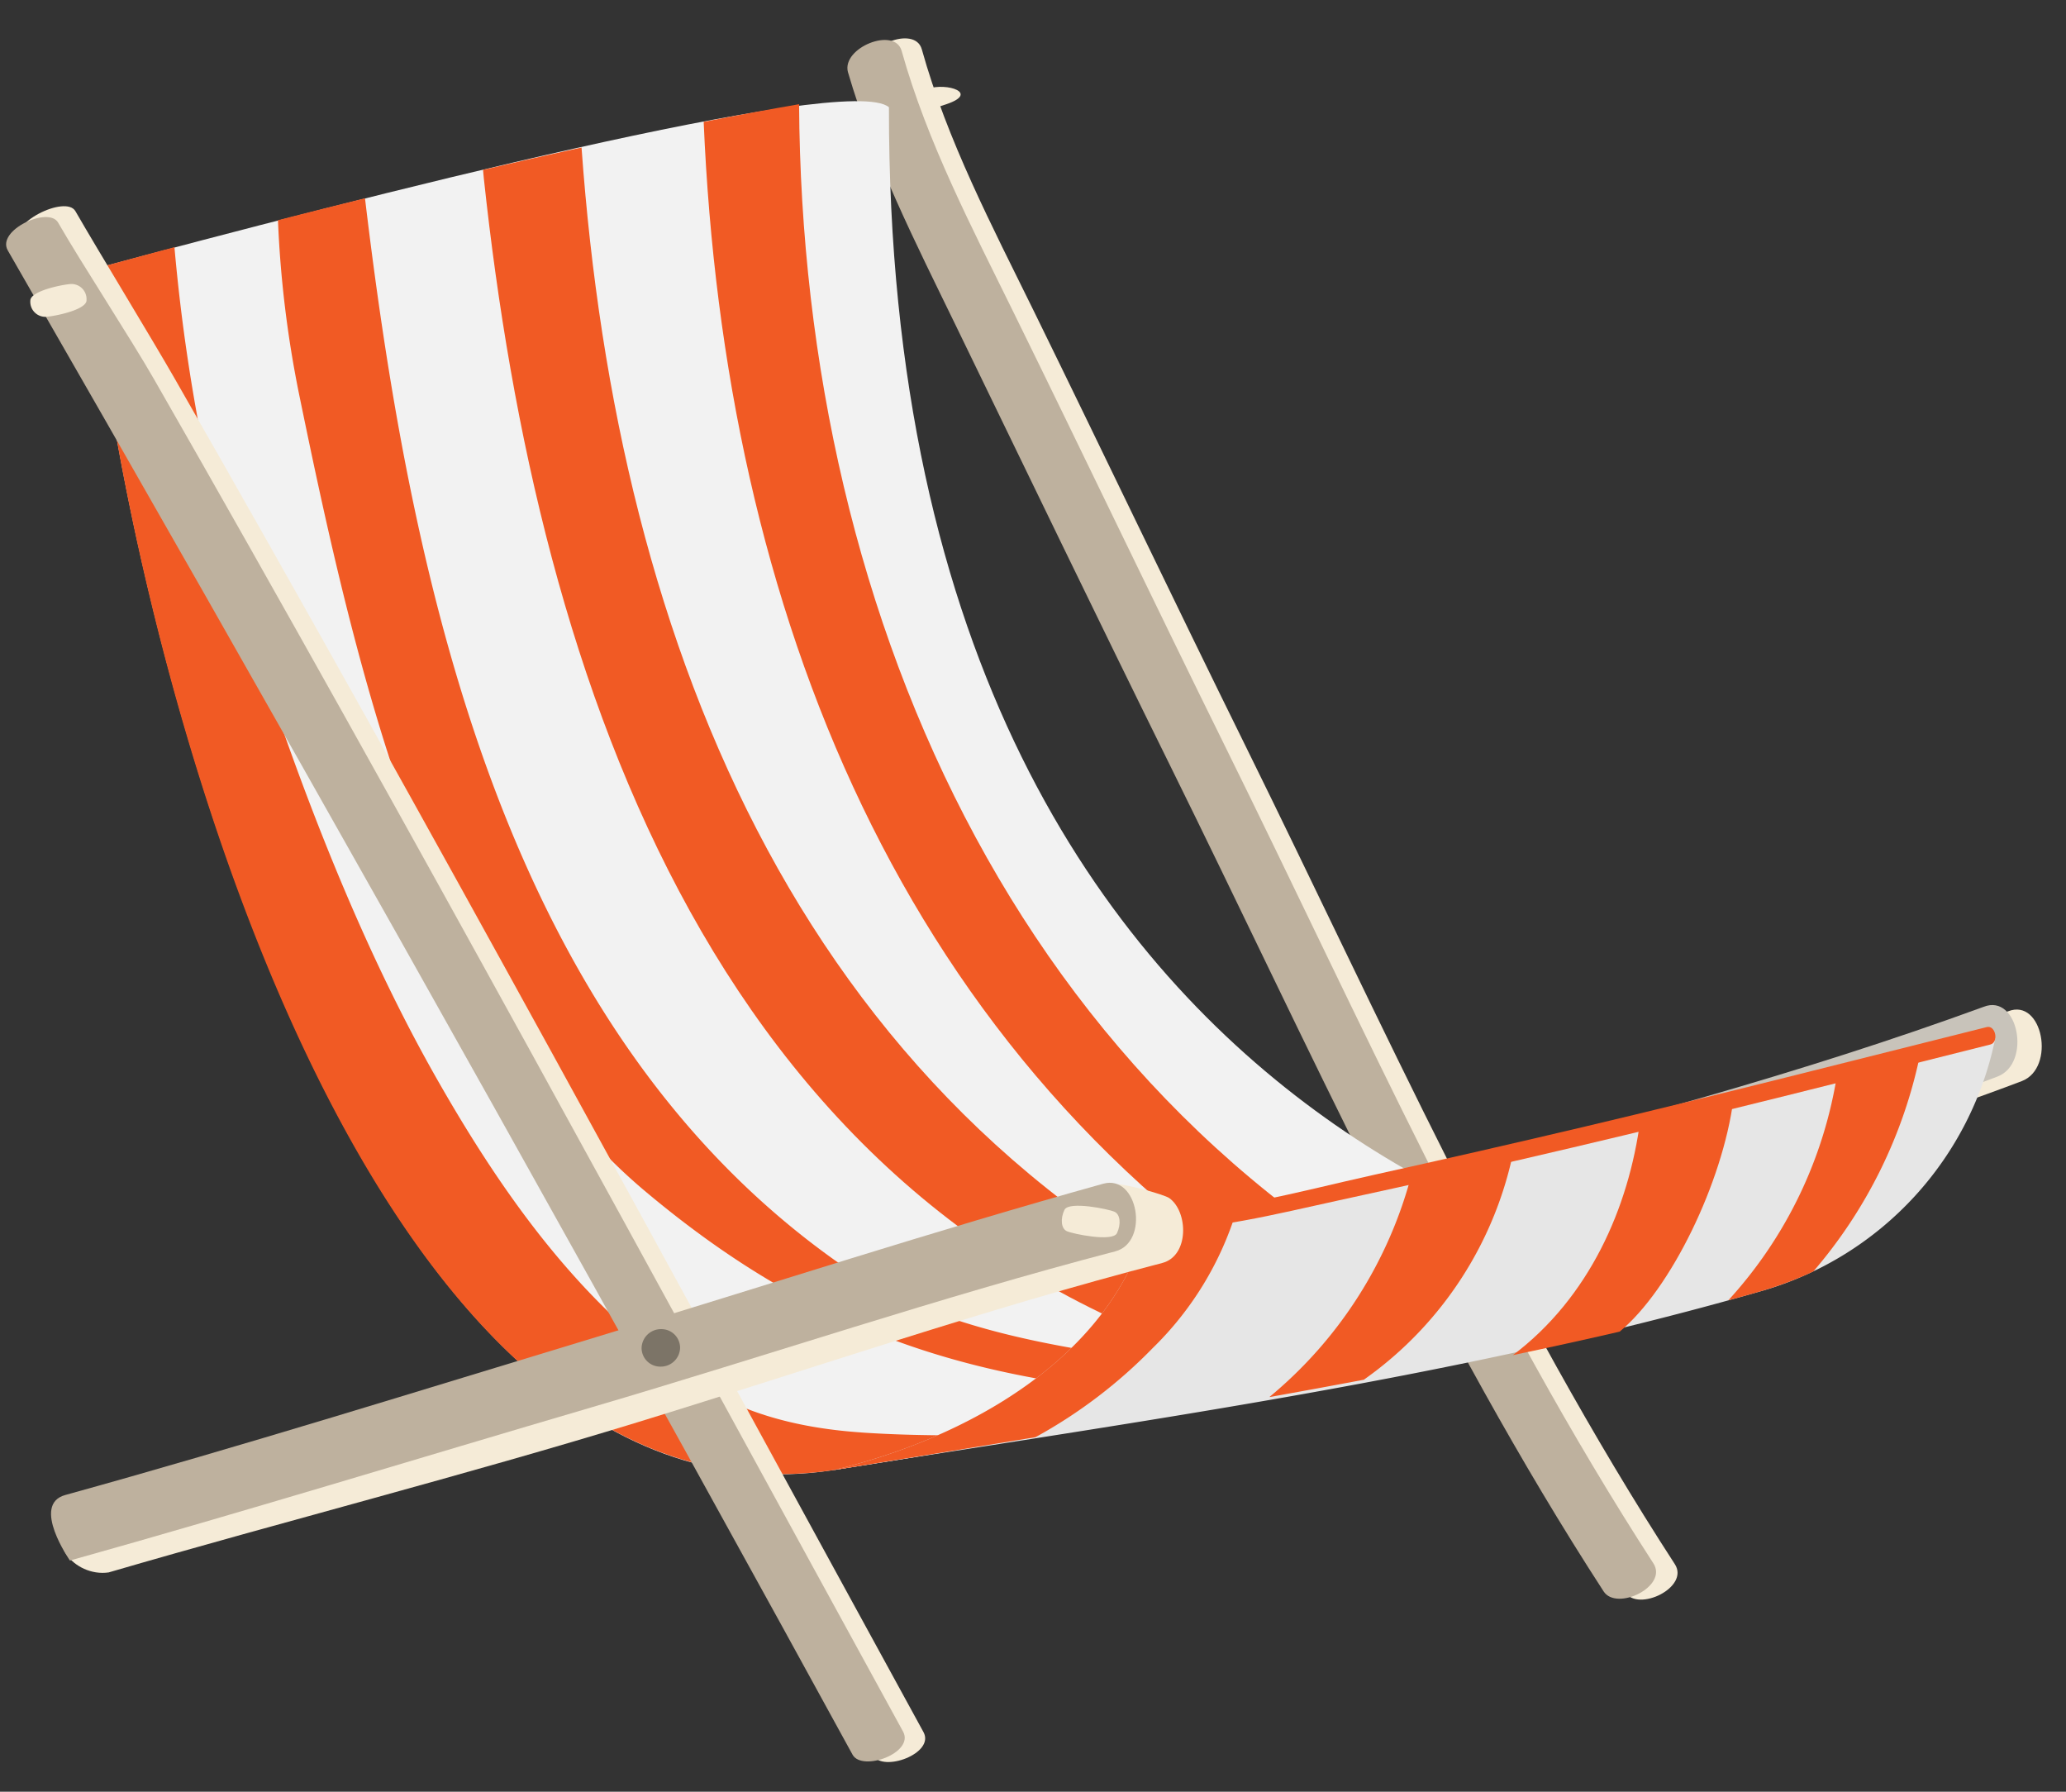 <svg xmlns="http://www.w3.org/2000/svg" xmlns:xlink="http://www.w3.org/1999/xlink" width="187.997" height="163.008" viewBox="0 0 187.997 163.008">
  <rect x="0" y="0" width="187.997" height="163.008" fill="#333333" stroke="none"/>
  <defs>
    <clipPath id="clip-path">
      <rect id="Rectangle_14832" data-name="Rectangle 14832" width="182.638" height="156.73" fill="none"/>
    </clipPath>
    <clipPath id="clip-path-2">
      <path id="Path_64852" data-name="Path 64852" d="M79.446,77.506c.174.049.186.27.1.418.593-.1,1.187-.195,1.768-.292-1.34-.265-2.676-.562-4.008-.883a16.786,16.786,0,0,0,2.136.757" transform="translate(-77.31 -76.749)" fill="none"/>
    </clipPath>
    <linearGradient id="linear-gradient" x1="-15.389" y1="7.364" x2="-15.189" y2="7.364" gradientUnits="objectBoundingBox">
      <stop offset="0" stop-color="#1c75bc"/>
      <stop offset="1" stop-color="#27aae1"/>
    </linearGradient>
  </defs>
  <g id="Group_34713" data-name="Group 34713" transform="matrix(0.999, -0.035, 0.035, 0.999, 0, 6.374)">
    <g id="Group_34708" data-name="Group 34708" transform="translate(0 0)">
      <g id="Group_34707" data-name="Group 34707" clip-path="url(#clip-path)">
        <path id="Path_64843" data-name="Path 64843" d="M4.97,20.23c27.219-6.947,56.066-8.681,79.51-15.743,3.032-.913.111-1.976-1.648-1.461C59.952,9.719,31.3,10.773,4.611,17.615c-2.007.515-3.1,3.505.358,2.615" transform="translate(1.522 1.631)" fill="#f5ebd7"/>
        <path id="Path_64844" data-name="Path 64844" d="M152.954,58.875c-16.79,5.446-33.767,9.079-50.867,12.856C84.944,75.518,67.706,79.046,50.531,81c-3.185.36-3.552,6.541-.325,6.193,16.86-1.832,33.771-5.107,50.622-8.691,17.906-3.809,35.992-7.377,53.16-13.235,3.156-1.078,2.174-7.544-1.034-6.388" transform="translate(26.723 33.138)" fill="#f5ebd7"/>
        <path id="Path_64845" data-name="Path 64845" d="M151.667,58.564c-16.91,5.517-33.972,9.427-51.223,13.247-17.157,3.8-34.385,7.283-51.558,9.235-3.186.363-3.55,6.538-.325,6.186,16.857-1.841,33.792-5.076,50.624-8.664,18.023-3.843,36.179-7.718,53.517-13.616,3.164-1.076,2.174-7.535-1.034-6.388" transform="translate(25.806 32.964)" fill="#c8c3ba"/>
        <path id="Path_64846" data-name="Path 64846" d="M50.729,2.815c2.076,8.153,5.636,15.808,8.974,23.347C65.671,39.644,71.719,53.431,77.838,67c11.639,25.812,22.354,52.41,36.914,76.639,1.12,1.863,5.9-.255,4.611-2.4C105,117.315,94.434,91.012,82.931,65.492c-6.039-13.4-11.949-27-17.9-40.292C61.53,17.4,57.7,9.422,55.681,1.048c-.55-2.263-5.466-.479-4.952,1.768" transform="translate(28.246 0)" fill="#f5ebd7"/>
        <path id="Path_64847" data-name="Path 64847" d="M49.547,2.861c2.076,8.149,5.636,15.8,8.976,23.33C64.489,39.655,70.539,53.426,76.655,66.98c11.623,25.746,22.288,52.3,36.8,76.481,1.12,1.863,5.9-.244,4.616-2.395-14.326-23.9-24.839-50.143-36.322-75.594C75.715,52.093,69.8,38.5,63.844,25.23,60.35,17.439,56.524,9.468,54.5,1.1c-.55-2.263-5.466-.479-4.954,1.763" transform="translate(27.588 0.028)" fill="#beb19e"/>
        <path id="Path_64848" data-name="Path 64848" d="M68.525,128C24.513,133.213,6.6,47.555,5.048,16.4,29.235,10.811,74.33.883,77.94,4.215,74.262,104.543,151.864,114.2,151.864,114.2c.042.161-25.479,5.26-34.947,6.781-16.106,2.587-32.42,5.127-48.392,7.019" transform="translate(2.813 2.001)" fill="#f2f2f2"/>
        <path id="Path_64849" data-name="Path 64849" d="M37.048,5.688c-2.784.51-5.788,1.079-9.033,1.719.017.252.025.505.044.757,3.314,46.2,17.975,96.294,67.563,111.321,2.811.851,2.319-1.1,2.06-3.593C54.237,94.986,38.721,51.42,37.048,5.688" transform="translate(15.611 3.209)" fill="#f15a24"/>
        <path id="Path_64850" data-name="Path 64850" d="M49.74,3.614c-2.381.322-5.267.746-8.736,1.3.33,44.2,14.843,86.107,52.414,110.983,4.792,1.259,9.606,2.392,14.456,3.224q1.6-.277,3.146-.549C67.3,97.481,48.357,50.754,49.74,3.614" transform="translate(22.848 2.039)" fill="#f15a24"/>
      </g>
    </g>
    <g id="Group_34710" data-name="Group 34710" transform="translate(122.673 120.814)">
      <g id="Group_34709" data-name="Group 34709" clip-path="url(#clip-path-2)">
        <path id="Path_64851" data-name="Path 64851" d="M77.38,78.6l-.222-1.971,4.045-.85.222,1.971Z" transform="translate(-77.287 -76.605)" fill="url(#linear-gradient)"/>
      </g>
    </g>
    <g id="Group_34712" data-name="Group 34712" transform="translate(0 0)">
      <g id="Group_34711" data-name="Group 34711" clip-path="url(#clip-path)">
        <path id="Path_64853" data-name="Path 64853" d="M63.461,106.432C34.259,84.179,26.938,44.183,23.919,8.2c-2.552.54-5.206,1.107-7.987,1.717A99.82,99.82,0,0,0,17.3,25.822c4.226,24.96,10.217,56.683,28.9,73.548,15.968,14.414,30.981,19.116,53.125,20.785,2.568-.391,5.162-.788,7.741-1.2-14.691-2.92-31.915-3.624-43.6-12.528" transform="translate(8.878 4.625)" fill="#f15a24"/>
        <path id="Path_64854" data-name="Path 64854" d="M71.2,120.652c-5.245-.546-10.527-1.927-15-5.131-10.044-7.2-16.866-17.7-22.357-28.137C27.911,76.109,23.33,63.382,19.58,50.9a168.75,168.75,0,0,1-7.087-40.245q-3.609.828-7.445,1.736C6.6,43.544,24.27,129.006,68.523,123.991c1.992-.227,9.455-1.258,19.157-2.636-5.5-.038-11.031-.138-16.482-.7" transform="translate(2.813 6.012)" fill="#f15a24"/>
        <path id="Path_64855" data-name="Path 64855" d="M140.074,62.617c-9.033,2.276-18.327,3.7-27.3,5.37C100.48,70.274,87.9,73.836,75.277,74.166,71.524,86.736,57.9,93.516,45.811,95.953c28.36-3.54,57.293-6.379,85.248-13.391a30.213,30.213,0,0,0,21.854-22.208c-5.136.945-7.7,1.4-12.839,2.263" transform="translate(25.527 34.051)" fill="#e6e6e6"/>
        <path id="Path_64856" data-name="Path 64856" d="M75.276,69.373C71.523,81.943,57.9,88.724,45.81,91.162c0,0,7.66-.945,18.509-2.354a45.2,45.2,0,0,0,10.958-7.74,29.542,29.542,0,0,0,8.054-12.223,76.8,76.8,0,0,1-8.055.527" transform="translate(25.526 38.842)" fill="#f15a24"/>
        <path id="Path_64857" data-name="Path 64857" d="M85.124,67.747A39.184,39.184,0,0,1,71.441,87.664c2.878-.41,5.782-.838,8.667-1.28a.434.434,0,0,1,.039-.034,33.738,33.738,0,0,0,14.37-20.622c-3.13.64-6.26,1.341-9.393,2.019" transform="translate(39.808 37.083)" fill="#f15a24"/>
        <path id="Path_64858" data-name="Path 64858" d="M98.1,64.932c-1.33,8-5.237,16.038-12.347,21.01,3.494-.607,6.793-1.215,9.793-1.8,4.8-3.684,9.839-13.253,11.087-20.743-2.839.544-5.684,1.043-8.534,1.536" transform="translate(47.785 35.767)" fill="#f15a24"/>
        <path id="Path_64859" data-name="Path 64859" d="M109.094,62.594A39.568,39.568,0,0,1,98.452,82.913c1.205-.28,2.308-.546,3.275-.8a33.213,33.213,0,0,0,4.547-1.55,43.9,43.9,0,0,0,10.415-19.419c-2.383.419-3.575.626-5.958,1.028q-.818.216-1.637.421" transform="translate(54.859 34.498)" fill="#f15a24"/>
        <path id="Path_64860" data-name="Path 64860" d="M64.787,75.474c5.93.3,11.822-1.028,17.7-2.09,7.126-1.284,14.267-2.634,21.373-4.048,12.76-2.537,25.566-5.3,38.32-8.035.81-.174.543-1.768-.26-1.6-12.276,2.617-24.564,5.31-36.866,7.768q-9.743,1.945-19.5,3.746c-6.844,1.267-13.794,3.025-20.692,2.678-.816-.041-.892,1.538-.079,1.578" transform="translate(35.781 33.677)" fill="#f15a24"/>
        <path id="Path_64861" data-name="Path 64861" d="M.767,11.305C23.391,53.917,46.026,96.5,67.7,139.623q3,5.969,5.992,11.9c.819,1.616,5.66.033,4.667-1.944C57.271,107.664,36.417,65.54,14.532,24.044,12.54,20.265,8.047,12.3,6.052,8.537,5.235,6.993-.229,9.425.767,11.305" transform="translate(0.36 4.54)" fill="#f5ebd7"/>
        <path id="Path_64862" data-name="Path 64862" d="M.134,11.557Q33.791,75.047,66.2,139.182q2.995,5.964,5.992,11.885c.819,1.617,5.662.031,4.669-1.941C55.781,107.276,34.91,65.21,13.04,23.756,11.047,19.977,6.794,12.956,4.8,9.184,3.982,7.642-.861,9.679.134,11.557" transform="translate(0 4.875)" fill="#beb19e"/>
        <path id="Path_64863" data-name="Path 64863" d="M4.781,99.157c15.99-4.058,32.75-7.713,48.563-11.964,16.144-4.344,32.1-9.227,48.24-12.815,2.5-.554,2.537-4.6.847-5.884-.455-.344-4.36-1.589-5.042-1.423-14.5,3.538-29.042,9.659-43.411,13.708C37.774,85.344,18.31,90.784,2.042,94.862c-3.16.791-.523,4.677,2.739,4.3" transform="translate(0.345 37.831)" fill="#f5ebd7"/>
        <path id="Path_64864" data-name="Path 64864" d="M1.6,98.011C17.622,94.126,33.675,89.8,49.542,85.739c16.1-4.12,32.069-8.922,48.131-12.515,3.175-.709,2.348-6.967-.87-6.193-15.437,3.718-31.19,8.239-46.511,12.305-16.226,4.3-32.6,8.8-48.911,12.7-3.172.759.22,5.977.22,5.977" transform="translate(0.014 37.78)" fill="#beb19e"/>
        <path id="Path_64865" data-name="Path 64865" d="M6.414,14.121c-.047.871-2.951,1.347-3.748,1.37A1.37,1.37,0,0,1,1.3,13.959c.047-.871,2.951-1.353,3.748-1.373a1.373,1.373,0,0,1,1.361,1.536" transform="translate(0.726 7.1)" fill="#f5ebd7"/>
        <path id="Path_64866" data-name="Path 64866" d="M59.953,68.568c.416-.812,4.071.08,4.564.341s.556,1.132.14,1.946-4.074-.088-4.567-.346-.554-1.131-.137-1.941" transform="translate(33.253 38.497)" fill="#f5ebd7"/>
        <path id="Path_64867" data-name="Path 64867" d="M38.371,76.335a1.757,1.757,0,0,1-1.844,1.635A1.7,1.7,0,0,1,34.869,76.2a1.763,1.763,0,0,1,1.839-1.638,1.7,1.7,0,0,1,1.663,1.774" transform="translate(19.428 42.066)" fill="#7c7467"/>
      </g>
    </g>
  </g>
</svg>
